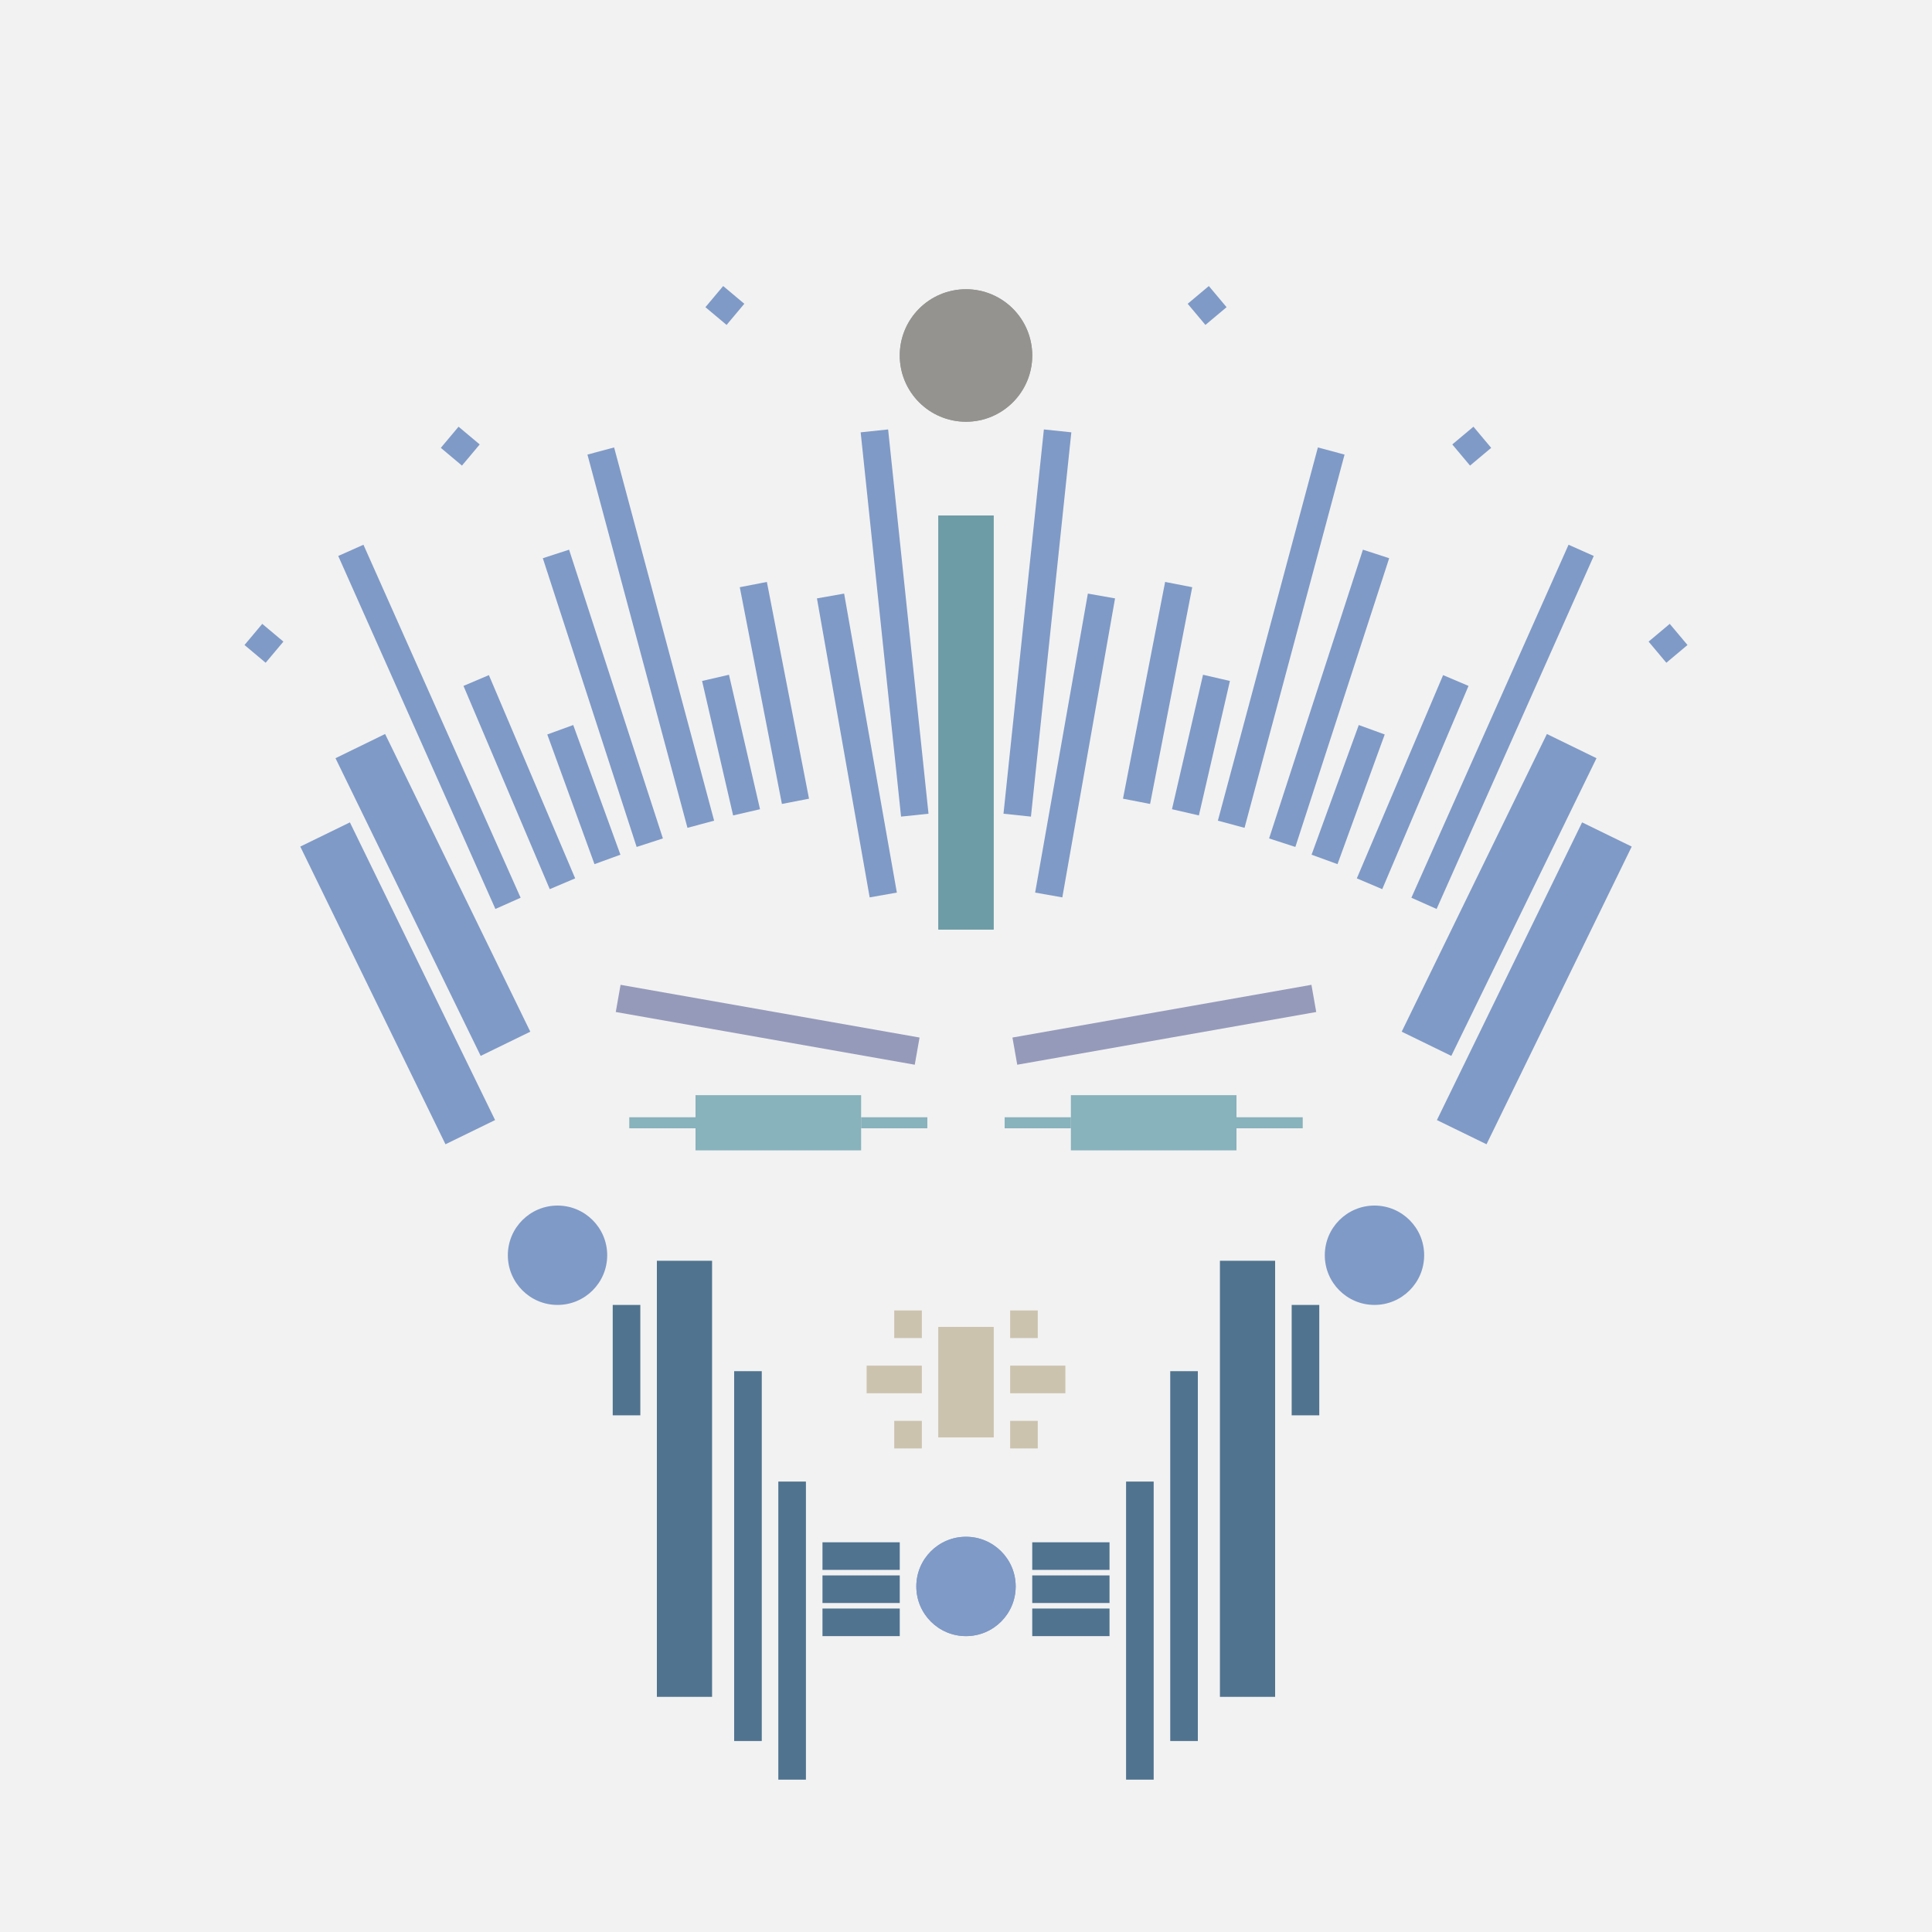 <svg xmlns='http://www.w3.org/2000/svg' preserveAspectRatio='xMinYMin meet' viewBox='0 0 350 350'> <filter id='neon' y='-2' x='-1' width='350' height='350'><feDropShadow flood-color='#8A795D' dx='0' dy='6' flood-opacity='0.65' stdDeviation='2.5' result='shadow'/><feOffset in='StrokePaint' dx='0' dy='2.4' result='offStrPnt'/><feFlood flood-color='#4A4132' flood-opacity='2' result='flood1' /><feOffset in='SourceGraphic' dx='0' dy='2' result='offFlood'/><feOffset in='SourceGraphic' dx='0' dy='9' result='offShadow'/><feComposite in='flood1' in2='offFlood' operator='in'  result='cmpFlood' /><feComposite in='shadow' in2='offShadow' operator='in' result='cmpSha' /><feGaussianBlur in='offStrPnt' stdDeviation='1' result='bStrokeP'/><feGaussianBlur in='cmpFlood' stdDeviation='0.6' result='bFlood'/><feGaussianBlur in='cmpSha' stdDeviation='0.6' result='bShadow'/><feMerge><feMergeNode in='bStrokeP'/><feMergeNode in='bshadow'/><feMergeNode in='bFlood'/><feMergeNode in='SourceGraphic'/></feMerge></filter>  <rect width='100%'  height='100%' fill='#F2F2F2'/> <g filter='url(#neon)' ><rect x='111' y= '223' width='5  ' height=  '20 '  fill= '#50738F' /><rect x='119' y= '215' width='10 ' height=  '79 '  fill= '#50738F' /><rect x='133' y= '235' width='5  ' height=  '67 '  fill= '#50738F' /><rect x='141' y= '255' width='5  ' height=  '54 '  fill= '#50738F' /><rect x='149' y= '266' width='14 ' height=  '5  '  fill= '#50738F' /><rect x='149' y= '272' width='14 ' height=  '5  '  fill= '#50738F' /><rect x='149' y= '278' width='14 ' height=  '5  '  fill= '#50738F' /><circle cx='175' cy='274' r ='9  '  fill= '#7F9AC6' /><circle cx='101' cy='214' r ='9  '  fill= '#7F9AC6' /><rect x='111' y= '223' width='5  ' height=  '20 '  fill= '#50738F' transform= 'scale(-1,1) translate(-350,0)'/><rect x='119' y= '215' width='10 ' height=  '79 '  fill= '#50738F' transform= 'scale(-1,1) translate(-350,0)'/><rect x='133' y= '235' width='5  ' height=  '67 '  fill= '#50738F' transform= 'scale(-1,1) translate(-350,0)'/><rect x='141' y= '255' width='5  ' height=  '54 '  fill= '#50738F' transform= 'scale(-1,1) translate(-350,0)'/><rect x='149' y= '266' width='14 ' height=  '5  '  fill= '#50738F' transform= 'scale(-1,1) translate(-350,0)'/><rect x='149' y= '272' width='14 ' height=  '5  '  fill= '#50738F' transform= 'scale(-1,1) translate(-350,0)'/><rect x='149' y= '278' width='14 ' height=  '5  '  fill= '#50738F' transform= 'scale(-1,1) translate(-350,0)'/><circle cx='175' cy='274' r ='9  '  fill= '#7F9AC6' transform= 'scale(-1,1) translate(-350,0)'/><circle cx='101' cy='214' r ='9  '  fill= '#7F9AC6' transform= 'scale(-1,1) translate(-350,0)'/><rect x='170' y= '80 ' width='10 ' height=  '75 '  fill= '#6E9CA6' /><rect x='160' y= '65 ' width='5  ' height=  '70 '  fill= '#7F9AC6' transform = '  translate( -10 , 17  ) rotate ( -6 )'  /><rect x='153' y= '94 ' width='5  ' height=  '55 '  fill= '#7F9AC6' transform = '  translate( -19 , 29  ) rotate ( -10)'  /><rect x='138' y= '92 ' width='5  ' height=  '40 '  fill= '#7F9AC6' transform = '  translate( -19 , 29  ) rotate ( -11)'  /><rect x='130' y= '109' width='5  ' height=  '25 '  fill= '#7F9AC6' transform = '  translate( -24 , 33  ) rotate ( -13)'  /><rect x='115' y= '67 ' width='5  ' height=  '70 '  fill= '#7F9AC6' transform = '  translate( -22 , 34  ) rotate ( -15)'  /><rect x='103' y= '118' width='5  ' height=  '25 '  fill= '#7F9AC6' transform = '  translate( -38 , 44  ) rotate ( -20)'  /><rect x='91 ' y= '108' width='5  ' height=  '40 '  fill= '#7F9AC6' transform = '  translate( -42 , 47  ) rotate ( -23)'  /><rect x='75 ' y= '83 ' width='5  ' height=  '70 '  fill= '#7F9AC6' transform = '  translate( -41 , 42  ) rotate ( -24)'  /><rect x='73 ' y= '119' width='10 ' height=  '60 '  fill= '#7F9AC6' transform = '  translate( -57 , 49  ) rotate ( -26)'  /><rect x='67 ' y= '135' width='10 ' height=  '60 '  fill= '#7F9AC6' transform = '  translate( -65 , 48  ) rotate ( -26)'  /><rect x='129' y= '39 ' width='5  ' height=  '5  '  fill= '#7F9AC6' transform = '  translate( 15  , 116 ) rotate ( -50)'  /><rect x='81 ' y= '65 ' width='5  ' height=  '5  '  fill= '#7F9AC6' transform = '  translate( -22 , 88  ) rotate ( -50)'  /><rect x='45 ' y= '101' width='5  ' height=  '5  '  fill= '#7F9AC6' transform = '  translate( -62 , 73  ) rotate ( -50)'  /><rect x='107' y= '86 ' width='5  ' height=  '55 '  fill= '#7F9AC6' transform = '  translate( -30 , 39  ) rotate ( -18)'  /><circle cx='175' cy='51 ' r ='12 '  fill= '#94938F' /><rect x='170' y= '80 ' width='10 ' height=  '75 '  fill= '#6E9CA6' transform= 'scale(-1,1) translate(-350,0)'/><rect x='160' y= '65 ' width='5  ' height=  '70 '  fill= '#7F9AC6' transform = ' scale(-1,1)  translate(-350,0) translate( -10 , 17  ) rotate ( -6 )'  /><rect x='153' y= '94 ' width='5  ' height=  '55 '  fill= '#7F9AC6' transform = ' scale(-1,1)  translate(-350,0) translate( -19 , 29  ) rotate ( -10)'  /><rect x='138' y= '92 ' width='5  ' height=  '40 '  fill= '#7F9AC6' transform = ' scale(-1,1)  translate(-350,0) translate( -19 , 29  ) rotate ( -11)'  /><rect x='130' y= '109' width='5  ' height=  '25 '  fill= '#7F9AC6' transform = ' scale(-1,1)  translate(-350,0) translate( -24 , 33  ) rotate ( -13)'  /><rect x='115' y= '67 ' width='5  ' height=  '70 '  fill= '#7F9AC6' transform = ' scale(-1,1)  translate(-350,0) translate( -22 , 34  ) rotate ( -15)'  /><rect x='103' y= '118' width='5  ' height=  '25 '  fill= '#7F9AC6' transform = ' scale(-1,1)  translate(-350,0) translate( -38 , 44  ) rotate ( -20)'  /><rect x='91 ' y= '108' width='5  ' height=  '40 '  fill= '#7F9AC6' transform = ' scale(-1,1)  translate(-350,0) translate( -42 , 47  ) rotate ( -23)'  /><rect x='75 ' y= '83 ' width='5  ' height=  '70 '  fill= '#7F9AC6' transform = ' scale(-1,1)  translate(-350,0) translate( -41 , 42  ) rotate ( -24)'  /><rect x='73 ' y= '119' width='10 ' height=  '60 '  fill= '#7F9AC6' transform = ' scale(-1,1)  translate(-350,0) translate( -57 , 49  ) rotate ( -26)'  /><rect x='67 ' y= '135' width='10 ' height=  '60 '  fill= '#7F9AC6' transform = ' scale(-1,1)  translate(-350,0) translate( -65 , 48  ) rotate ( -26)'  /><rect x='129' y= '39 ' width='5  ' height=  '5  '  fill= '#7F9AC6' transform = ' scale(-1,1)  translate(-350,0) translate( 15  , 116 ) rotate ( -50)'  /><rect x='81 ' y= '65 ' width='5  ' height=  '5  '  fill= '#7F9AC6' transform = ' scale(-1,1)  translate(-350,0) translate( -22 , 88  ) rotate ( -50)'  /><rect x='45 ' y= '101' width='5  ' height=  '5  '  fill= '#7F9AC6' transform = ' scale(-1,1)  translate(-350,0) translate( -62 , 73  ) rotate ( -50)'  /><rect x='107' y= '86 ' width='5  ' height=  '55 '  fill= '#7F9AC6' transform = ' scale(-1,1)  translate(-350,0) translate( -30 , 39  ) rotate ( -18)'  /><circle cx='175' cy='51 ' r ='12 '  fill= '#94938F' transform= 'scale(-1,1) translate(-350,0)'/><rect x='170' y= '227' width='10 ' height=  '20 '  fill= '#CCC3AF' /><rect x='162' y= '224' width='5  ' height=  '5  '  fill= '#CCC3AF' /><rect x='157' y= '234' width='10 ' height=  '5  '  fill= '#CCC3AF' /><rect x='162' y= '244' width='5  ' height=  '5  '  fill= '#CCC3AF' /><rect x='170' y= '227' width='10 ' height=  '20 '  fill= '#CCC3AF' transform= 'scale(-1,1) translate(-350,0)'/><rect x='162' y= '224' width='5  ' height=  '5  '  fill= '#CCC3AF' transform= 'scale(-1,1) translate(-350,0)'/><rect x='157' y= '234' width='10 ' height=  '5  '  fill= '#CCC3AF' transform= 'scale(-1,1) translate(-350,0)'/><rect x='162' y= '244' width='5  ' height=  '5  '  fill= '#CCC3AF' transform= 'scale(-1,1) translate(-350,0)'/></g><g fill-opacity='0.85'><rect x='114' y= '189' width='12 ' height=  '2  '  fill= '#76A7B3' filter='url(#neon)'  /><rect x='156' y= '189' width='12 ' height=  '2  '  fill= '#76A7B3' filter='url(#neon)'  /><rect x='126' y= '185' width='30 ' height=  '10 '  fill= '#76A7B3' filter='url(#neon)'  /><rect x='114' y= '170' width='55 ' height=  '5  '  fill= '#868BB0' filter='url(#neon)'  transform = '  translate( 32  , -22 ) rotate ( 10 )'  /><rect x='114' y= '189' width='12 ' height=  '2  '  fill= '#76A7B3' filter='url(#neon)'  transform= 'scale(-1,1) translate(-350,0)'/><rect x='156' y= '189' width='12 ' height=  '2  '  fill= '#76A7B3' filter='url(#neon)'  transform= 'scale(-1,1) translate(-350,0)'/><rect x='126' y= '185' width='30 ' height=  '10 '  fill= '#76A7B3' filter='url(#neon)'  transform= 'scale(-1,1) translate(-350,0)'/><rect x='114' y= '170' width='55 ' height=  '5  '  fill= '#868BB0' filter='url(#neon)'  transform = ' scale(-1,1)  translate(-350,0) translate( 32  , -22 ) rotate ( 10 )'  /></g></svg>